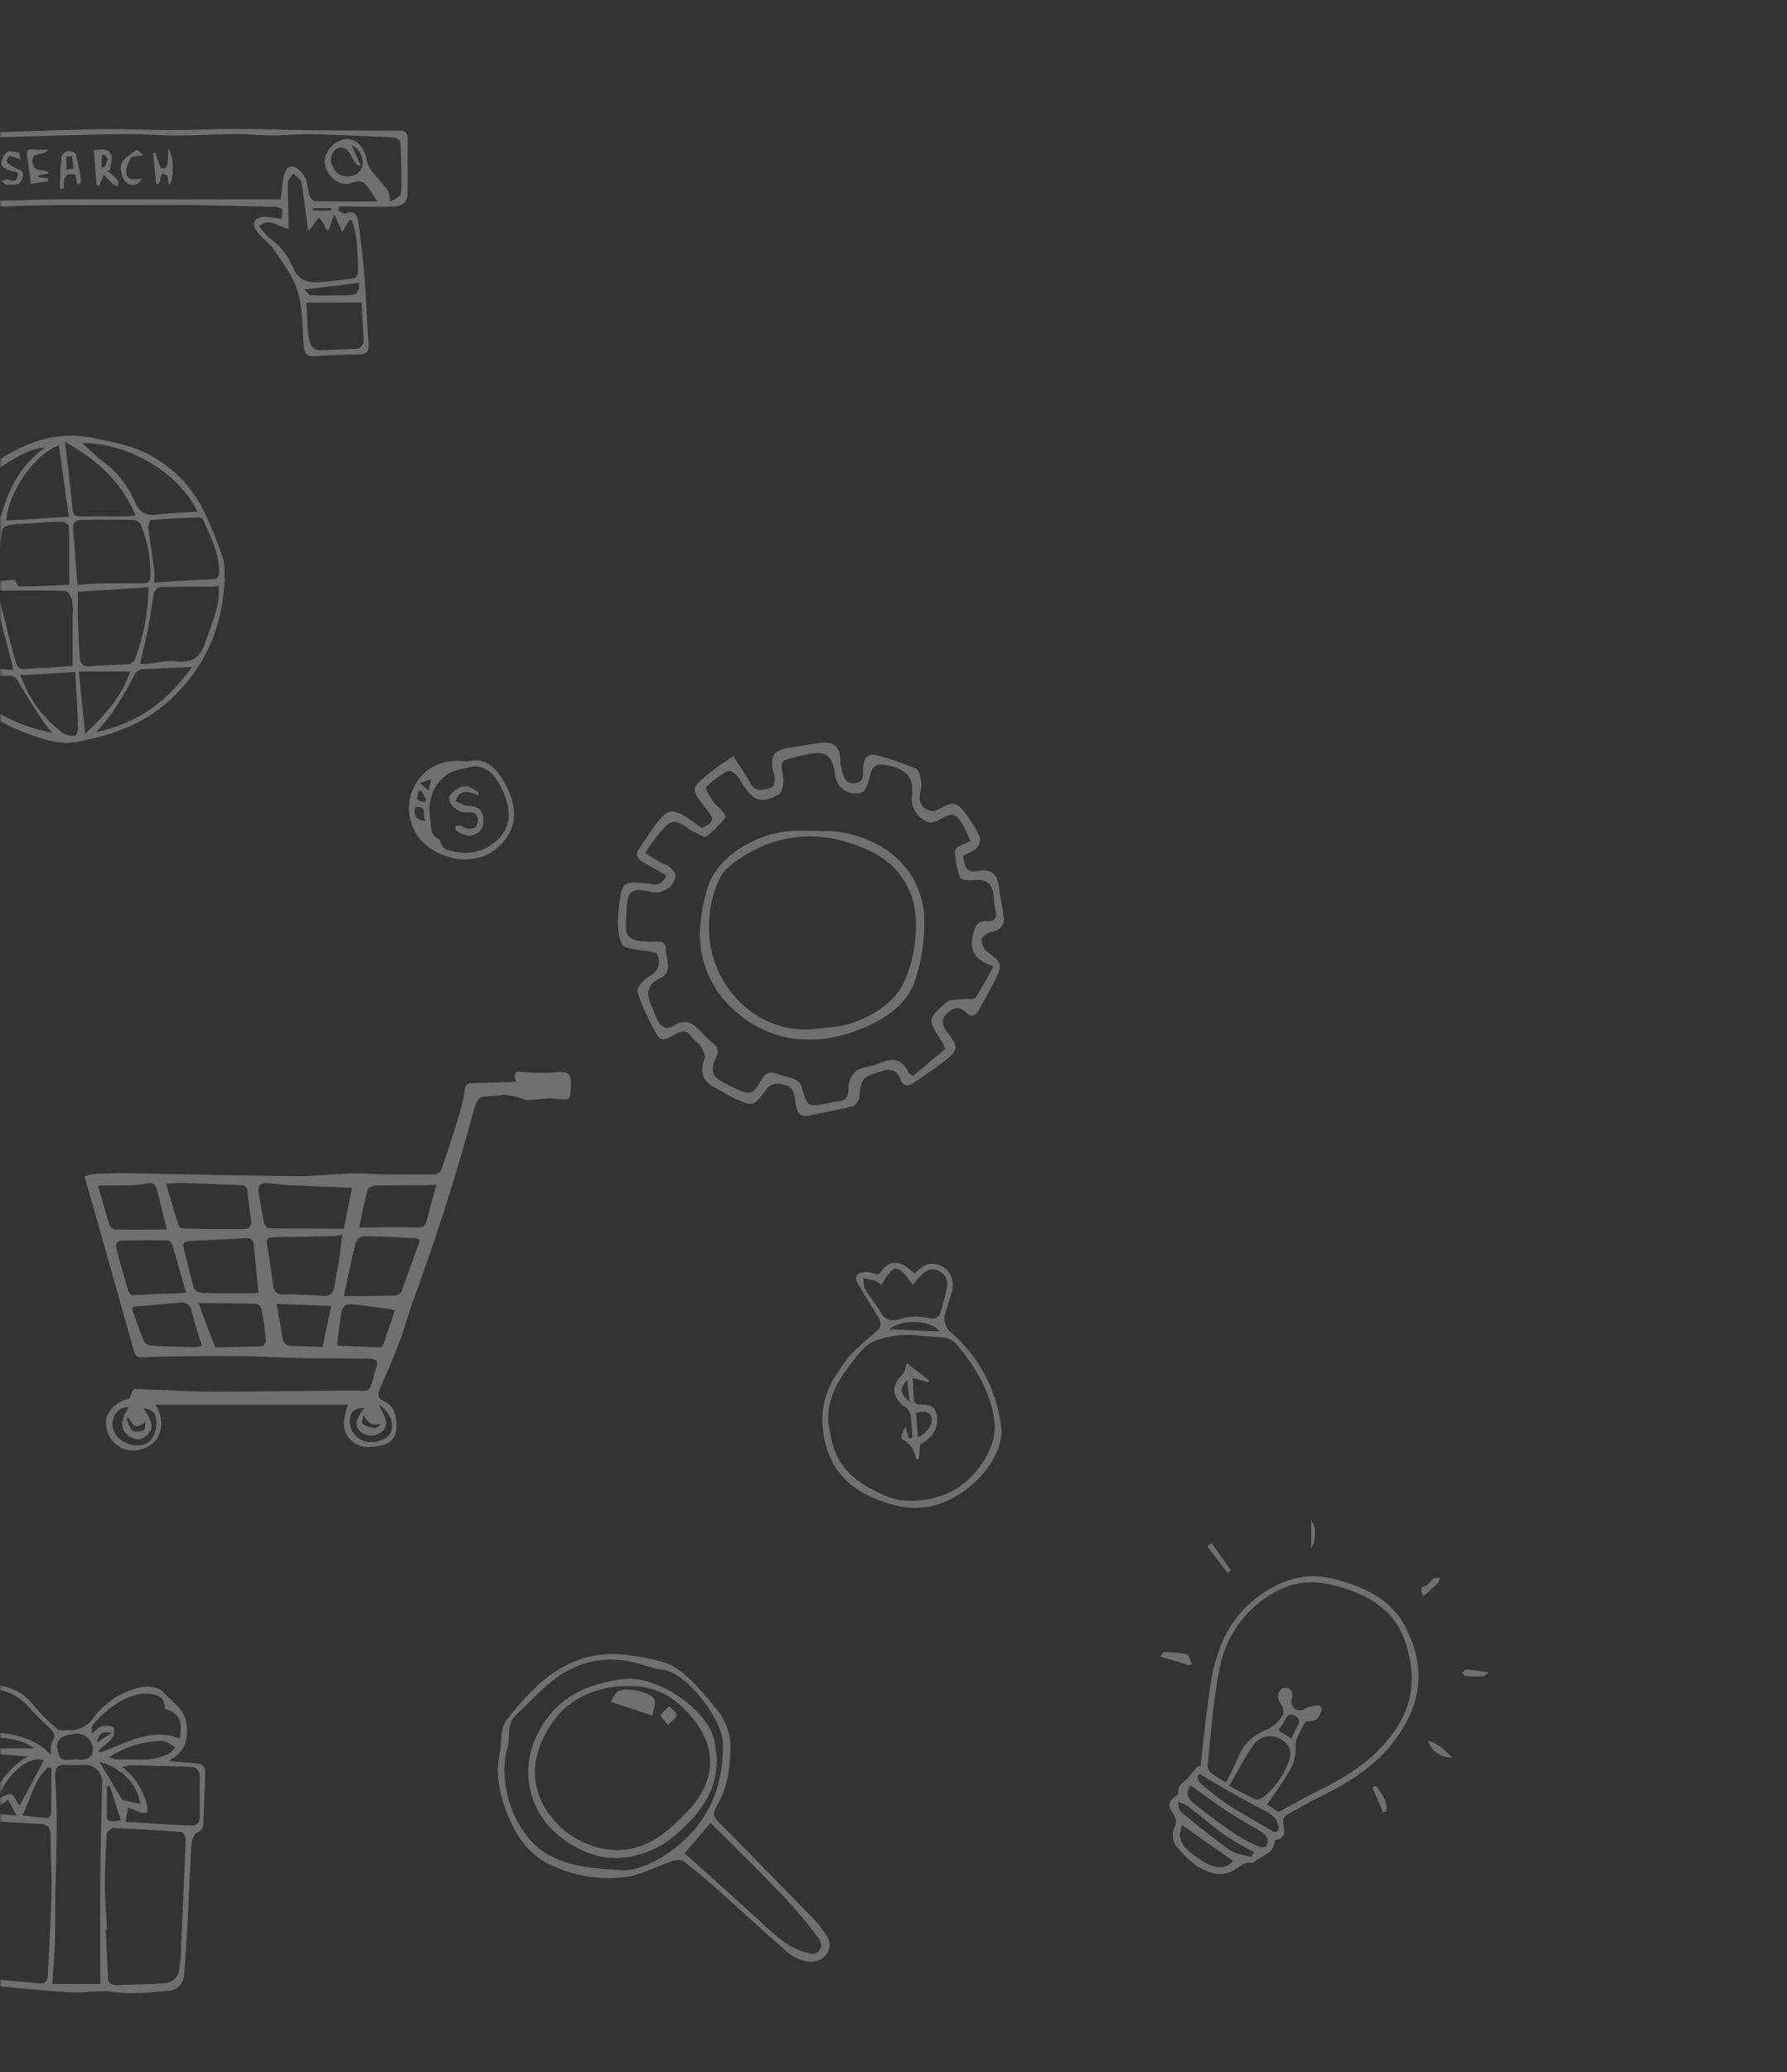 <svg width="402" height="466" viewBox="0 0 402 466" fill="none" xmlns="http://www.w3.org/2000/svg">
<rect x="0" y="0" width="402" height="466" fill="#333333" stroke="none"/>
<mask id="mask0_108_420" style="mask-type:alpha" maskUnits="userSpaceOnUse" x="0" y="0" width="402" height="466">
<path d="M0 0H402V466H0V0Z" fill="#004827"/>
</mask>
<g mask="url(#mask0_108_420)">
<path d="M141.247 379.205C131.337 379.205 124.047 384.545 121.077 393.835C117.017 406.565 130.317 418.175 141.977 415.775C147.307 414.685 150.977 411.165 154.647 407.425C161.077 400.825 161.507 392.915 155.457 385.975C151.847 381.825 147.517 378.975 141.247 379.205ZM161.247 395.735C161.337 403.075 157.247 408.065 152.107 412.555C149.21 415.114 145.676 416.841 141.877 417.555C135.877 418.725 130.627 416.675 125.957 413.055C122.593 410.442 120.239 406.744 119.296 402.59C118.354 398.436 118.881 394.084 120.787 390.275C124.787 381.975 131.627 378.645 140.537 377.585C147.607 376.745 159.807 384.585 160.847 392.155C161.017 393.345 161.117 394.545 161.247 395.735Z" fill="white" fill-opacity="0.3"/>
<path d="M153.947 416.795C154.437 417.215 154.947 417.615 155.407 418.035L170.837 431.935C172.537 433.634 174.351 435.214 176.267 436.665C178.058 437.971 180.102 438.89 182.267 439.365C184.377 439.725 185.447 437.655 184.137 435.915C181.746 432.69 179.172 429.605 176.427 426.675C171.007 421.005 165.427 415.535 159.857 409.995L153.977 416.795H153.947ZM139.627 420.595C142.517 420.945 146.837 419.205 150.627 416.545C158.957 410.655 162.787 402.355 162.627 392.155C162.557 386.715 154.547 376.205 149.067 375.515C147.878 375.39 146.708 375.132 145.577 374.745C137.677 371.955 130.377 372.995 123.887 378.315C121.087 380.605 118.647 383.315 115.997 385.805C113.827 387.805 114.877 390.625 114.187 393.005C111.707 401.485 116.007 412.475 122.467 416.595C127.077 419.535 132.337 420.205 139.627 420.595ZM164.297 393.775C164.187 398.245 163.457 402.595 161.087 406.485C160.237 407.895 160.577 408.685 161.637 409.765C168.997 417.195 176.297 424.695 183.637 432.185C184.247 432.815 184.637 433.615 185.247 434.295C186.577 435.935 187.247 437.795 185.887 439.565C184.527 441.335 182.247 441.565 180.137 440.765C178.998 440.356 177.941 439.746 177.017 438.965C171.517 434.125 166.137 429.175 160.737 424.375C158.447 422.375 156.097 420.375 153.657 418.535C153.296 418.383 152.909 418.304 152.517 418.304C152.125 418.304 151.738 418.383 151.377 418.535C147.527 419.785 143.767 421.955 139.857 422.265C134.239 422.77 128.589 421.733 123.517 419.265C118.697 416.845 115.847 412.545 113.987 407.585C112.357 403.255 111.387 398.895 112.437 394.175C112.987 391.725 112.297 389.035 114.027 386.775C121.397 377.145 129.567 370.315 142.147 372.365C145.607 372.925 149.457 373.365 152.227 375.245C155.727 377.575 158.437 381.165 161.227 384.415C163.405 387.058 164.509 390.425 164.317 393.845L164.297 393.775Z" fill="white" fill-opacity="0.3"/>
<path d="M146.737 385.825L137.317 382.755C137.917 381.925 138.367 380.645 139.217 380.255C141.077 379.395 146.697 380.695 147.217 382.175C147.607 383.255 146.917 384.735 146.737 385.825Z" fill="white" fill-opacity="0.3"/>
<path d="M150.287 387.985C149.477 386.915 148.527 386.085 148.667 385.755C149.181 384.984 149.824 384.308 150.567 383.755C151.147 384.395 152.127 384.995 152.197 385.685C152.267 386.375 151.197 386.935 150.287 388.025V387.985Z" fill="white" fill-opacity="0.3"/>
<path d="M81.75 318.312C81.66 318.982 81.28 320.082 81.53 320.252C82.354 320.766 83.284 321.084 84.25 321.182C84.69 321.232 85.25 320.622 85.69 320.322C83.35 320.502 83.35 320.502 81.75 318.322V318.312ZM29.08 318.882L28.47 319.122C28.89 320.032 29.1 321.202 29.8 321.742C30.34 322.162 31.56 321.952 32.34 321.652C32.66 321.532 32.63 320.462 32.75 319.822C30.75 321.282 29.97 321.082 29.08 318.882ZM85.28 315.952C86.17 318.322 88.28 320.362 85.47 322.302C84.769 322.739 83.942 322.93 83.119 322.845C82.297 322.76 81.527 322.404 80.93 321.832C79.73 320.472 80.01 319.132 82.01 316.622C80.16 316.622 79.01 317.322 78.83 318.622C78.548 319.789 78.732 321.021 79.342 322.055C79.953 323.089 80.942 323.845 82.1 324.162C83.99 324.782 86.95 323.872 87.78 322.402C88.84 320.512 87.92 317.792 85.28 315.902V315.952ZM28.95 316.492C27.12 316.282 25.55 317.752 25.34 319.872C25.08 322.512 27.18 324.672 30.39 325.052C33.04 325.372 34.84 323.742 35.15 320.742C35.42 318.232 34.58 316.972 32.32 316.742C33.62 318.882 35.38 321.102 32.63 323.142C31.32 324.142 29.68 323.662 28.46 322.542C27.03 321.232 27.24 319.172 28.95 316.492ZM62.21 293.242C62.71 296.032 63.21 298.432 63.54 300.862C63.74 302.392 64.54 302.722 65.92 302.722C68.1 302.722 70.27 302.872 72.57 302.962C73.27 299.652 73.88 296.682 74.5 293.732L62.21 293.242ZM75.84 302.652C79.11 302.782 82.2 302.922 85.28 303.012C85.56 303.012 86.05 302.872 86.12 302.682C87.05 300.022 87.93 297.342 88.85 294.612C86.13 294.222 83.85 293.872 81.59 293.612C80.493 293.404 79.374 293.333 78.26 293.402C77.939 293.482 77.643 293.638 77.395 293.858C77.148 294.077 76.958 294.353 76.84 294.662C76.41 297.242 76.17 299.852 75.84 302.662V302.652ZM45.41 302.652C44.57 299.872 43.69 297.332 43.06 294.742C43.026 294.448 42.93 294.165 42.778 293.912C42.626 293.658 42.421 293.44 42.178 293.273C41.934 293.105 41.657 292.991 41.366 292.939C41.075 292.888 40.776 292.899 40.49 292.972L29.92 293.892C29.92 294.182 29.75 294.472 29.82 294.682C30.67 297.082 31.47 299.492 32.46 301.832C32.65 302.282 33.58 302.622 34.19 302.662C37.44 302.842 40.7 302.922 43.96 302.992C44.455 302.934 44.941 302.82 45.41 302.652ZM48.41 303.012C51.82 302.952 55.41 302.912 59.01 302.752C59.31 302.752 59.86 301.892 59.82 301.472C59.59 299.112 59.28 296.762 58.82 294.472C58.73 293.992 58.07 293.262 57.65 293.242C53.43 293.112 49.2 293.112 44.65 293.072C45.96 296.542 47.12 299.622 48.41 303.072V303.012ZM37.52 276.552C36.79 273.552 36.14 271.002 35.52 268.412C34.92 265.972 34.64 265.812 32.12 266.332C31.349 266.487 30.566 266.568 29.78 266.572C27.2 266.622 24.62 266.622 22.04 266.642C22.93 269.742 23.76 272.762 24.71 275.732C24.854 275.96 25.049 276.152 25.28 276.291C25.511 276.43 25.771 276.512 26.04 276.532C29.73 276.592 33.43 276.532 37.53 276.532L37.52 276.552ZM98.18 266.442C97.18 266.492 96.24 266.562 95.31 266.562C91.67 266.562 88.02 266.562 84.38 266.632C83.78 266.632 82.79 267.152 82.67 267.632C81.93 270.412 81.39 273.242 80.78 276.082C85.2 276.082 89.34 275.882 93.45 276.082C95.08 276.172 95.67 275.762 96.03 274.332C96.67 271.792 97.4 269.332 98.18 266.422V266.442ZM41.86 290.752C40.76 286.902 39.8 283.432 38.75 279.982C38.675 279.748 38.545 279.535 38.371 279.361C38.197 279.188 37.984 279.057 37.75 278.982C34.34 278.912 30.92 278.922 27.5 278.982C26.21 278.982 25.92 279.862 26.19 280.862C27.01 284.022 27.91 287.172 28.85 290.302C28.97 290.692 29.52 291.302 29.85 291.252C33.79 291.142 37.71 290.942 41.9 290.752H41.86ZM37.35 266.162C38.35 269.622 39.23 272.682 40.19 275.702C40.29 276.012 40.98 276.312 41.39 276.322C45.86 276.402 50.33 276.432 54.79 276.442C56.11 276.442 56.68 275.742 56.5 274.442C56.21 272.312 55.84 270.172 55.68 268.032C55.59 266.742 54.96 266.552 53.9 266.522C49.69 266.392 45.48 266.192 41.27 266.052C40.16 266.052 39.06 266.122 37.35 266.192V266.162ZM94.45 279.002C94.06 278.792 93.73 278.482 93.4 278.462C89.51 278.262 85.61 278.042 81.72 278.022C81.338 278.108 80.982 278.287 80.686 278.544C80.389 278.8 80.16 279.126 80.02 279.492C79.02 283.342 78.28 287.252 77.37 291.492C81.54 291.492 85.37 291.492 89.15 291.352C89.415 291.293 89.662 291.171 89.871 290.997C90.079 290.823 90.244 290.602 90.35 290.352C91.75 286.612 93.07 282.842 94.45 279.002ZM58.16 290.772C57.78 287.022 57.41 283.532 57.08 280.022C57.096 279.792 57.059 279.561 56.97 279.348C56.882 279.135 56.744 278.945 56.569 278.795C56.395 278.644 56.187 278.536 55.963 278.48C55.739 278.424 55.505 278.422 55.28 278.472L42.51 279.142C41.51 279.192 41.03 279.562 41.31 280.652C42.07 283.652 42.74 286.652 43.6 289.652C43.767 289.956 44.003 290.216 44.29 290.411C44.577 290.605 44.906 290.729 45.25 290.772C48.86 290.892 52.48 290.872 56.1 290.882C56.75 290.882 57.39 290.832 58.16 290.792V290.772ZM79.23 267.132C73.97 266.922 69.23 266.762 64.48 266.532C63.04 266.462 61.62 266.132 60.18 266.092C58.37 266.032 57.92 266.682 58.24 268.472C58.63 270.672 58.95 272.882 59.4 275.072C59.49 275.522 60.01 276.222 60.34 276.222C66.02 276.322 71.71 276.332 77.34 276.362C78.02 273.002 78.59 270.132 79.2 267.132H79.23ZM77.03 277.652C76.484 277.811 75.925 277.925 75.36 277.992C70.73 278.102 66.1 278.202 61.47 278.262C60.3 278.262 59.81 278.562 60.06 279.902C60.62 283.002 61.06 286.132 61.48 289.252C61.484 289.527 61.547 289.799 61.664 290.047C61.782 290.296 61.952 290.517 62.163 290.694C62.373 290.872 62.62 291.002 62.885 291.075C63.15 291.149 63.428 291.165 63.7 291.122C66.6 291.082 69.501 291.192 72.39 291.452C74.39 291.652 75.07 290.782 75.29 289.002C75.51 287.222 75.94 285.552 76.21 283.812C76.52 281.812 76.74 279.812 77.03 277.652ZM116.03 243.292C115.52 241.192 115.83 240.782 117.77 241.092C120.451 241.347 123.149 241.347 125.83 241.092C127.71 241.012 128.5 241.532 128.44 243.642C128.33 247.582 128.49 247.452 124.6 247.082C122.67 246.902 120.69 247.372 118.73 247.382C117.904 247.254 117.096 247.033 116.32 246.722C115.412 246.478 114.486 246.307 113.55 246.212C112.91 246.212 112.26 246.442 111.61 246.462C107.61 246.582 107.43 246.532 106.4 250.352C102.653 264.239 98.293 277.932 93.32 291.432C92.05 294.882 91.11 298.432 89.82 301.882C88.53 305.332 86.99 308.882 85.46 312.332C84.88 313.652 84.99 314.542 86.39 315.132C88.39 316.002 89.01 317.812 89.17 319.772C89.5 323.772 87.7 325.312 82.78 325.452C82.057 325.456 81.341 325.316 80.673 325.039C80.006 324.762 79.4 324.354 78.892 323.84C78.384 323.326 77.984 322.715 77.716 322.044C77.448 321.373 77.317 320.655 77.33 319.932C77.505 318.573 77.81 317.233 78.24 315.932H35.03C36.87 319.272 36.64 322.342 34.49 324.502C33.532 325.352 32.354 325.914 31.09 326.123C29.827 326.331 28.53 326.179 27.35 325.682C26.21 325.092 25.271 324.178 24.65 323.055C24.029 321.932 23.754 320.651 23.86 319.372C24.17 317.162 26.61 314.922 29.14 314.552L30.01 312.372C34.59 312.552 39.1 312.742 43.6 312.902C45.19 312.962 46.77 313.022 48.35 313.012C58.73 312.932 69.1 312.839 79.46 312.732C79.66 312.732 79.86 312.732 80.06 312.732C82.93 313.032 83.21 312.832 83.96 310.012C84.098 309.232 84.306 308.465 84.58 307.722C85.33 306.142 84.46 305.582 83.15 305.562C77.97 305.482 72.78 305.562 67.59 305.442C63.54 305.372 59.5 305.092 55.45 305.012C51.4 304.932 47.59 305.012 43.66 305.012C39.73 305.012 35.82 305.132 31.91 305.272C30.68 305.322 30.35 304.652 30.07 303.682C27.93 296.009 25.773 288.342 23.6 280.682C22.1 275.382 20.6 270.092 19 264.572C19.662 264.319 20.349 264.138 21.05 264.032C23.61 263.922 26.17 263.822 28.73 263.862C41.42 264.082 54.11 264.412 66.8 264.532C70.86 264.532 74.93 264.042 79 263.922C81.6 263.852 84.21 264.092 86.81 264.122C90.43 264.122 94.05 264.172 97.67 264.122C97.975 264.112 98.274 264.029 98.542 263.882C98.809 263.734 99.038 263.525 99.21 263.272C100.68 259.022 102.09 254.732 103.4 250.422C103.913 248.722 104.287 246.983 104.52 245.222C104.71 243.842 105.33 243.552 106.63 243.562C109.63 243.562 112.63 243.392 115.98 243.282L116.03 243.292Z" fill="white" fill-opacity="0.3"/>
<path d="M25.178 389.714C22.848 389.364 22.248 389.794 21.828 391.884L25.178 389.714ZM24.668 401.654L24.038 401.794C24.038 403.694 24.138 405.594 24.038 407.474C23.898 409.664 24.198 409.964 27.178 409.354L24.698 401.654H24.668ZM-6.822 392.524V393.204H7.698C4.008 390.424 -3.152 389.964 -6.792 392.524H-6.822ZM31.478 405.704C31.168 401.434 27.218 397.464 22.368 396.234L27.528 404.814L31.478 405.704ZM16.878 395.704V395.654C17.661 395.765 18.455 395.765 19.238 395.654C19.563 395.563 19.866 395.406 20.128 395.193C20.389 394.979 20.604 394.714 20.758 394.414C20.894 393.896 20.913 393.355 20.813 392.829C20.713 392.303 20.498 391.806 20.181 391.374C19.865 390.942 19.457 390.586 18.986 390.331C18.515 390.077 17.993 389.931 17.458 389.904C16.541 389.941 15.633 390.099 14.758 390.374C14.447 390.432 14.151 390.552 13.887 390.727C13.624 390.902 13.398 391.129 13.223 391.393C13.049 391.657 12.929 391.953 12.872 392.264C12.814 392.576 12.82 392.895 12.888 393.204C13.108 394.634 13.388 396.144 15.488 395.774C15.95 395.729 16.416 395.729 16.878 395.774V395.704ZM24.558 395.134C24.938 395.37 25.348 395.551 25.778 395.674C28.388 395.674 30.998 395.824 33.588 395.674C35.07 395.498 36.517 395.096 37.878 394.484C38.508 394.234 38.938 393.484 39.458 392.994C38.758 392.564 38.088 392.084 37.358 391.714C36.99 391.569 36.593 391.507 36.198 391.534C32.059 391.664 28.034 392.923 24.558 395.174V395.134ZM9.868 395.884C5.998 394.484 0.408 400.544 -0.232 404.464C0.598 404.154 1.768 403.294 2.468 403.564C3.168 403.834 3.748 405.204 4.398 406.144C6.258 402.644 8.078 399.234 9.868 395.884ZM11.548 397.634L10.808 397.474C7.608 400.324 6.978 404.544 5.008 408.284C7.008 408.524 8.748 408.784 10.498 408.884C10.732 408.831 10.948 408.717 11.123 408.554C11.299 408.39 11.428 408.184 11.498 407.954C11.578 404.524 11.548 401.074 11.548 397.634ZM22.198 393.704L22.448 394.174C28.288 392.174 33.828 388.374 40.448 391.014C41.038 386.694 40.448 385.504 37.138 384.304C36.898 381.964 36.138 381.304 33.888 380.974C28.718 380.184 22.888 385.244 20.678 388.224C20.488 388.484 20.678 389.054 20.728 389.844C21.668 389.094 22.168 388.414 22.808 388.264C23.674 388.033 24.591 388.082 25.428 388.404C25.728 388.544 25.738 389.994 25.428 390.594C24.86 391.353 24.187 392.026 23.428 392.594L22.268 393.694L22.198 393.704ZM11.418 394.634C11.538 393.364 11.338 392.304 11.768 391.634C12.678 390.254 11.968 389.444 11.118 388.634C9.748 387.224 8.258 385.914 6.968 384.424C4.628 381.724 1.968 379.974 -1.842 380.084C-5.172 380.174 -6.252 381.084 -5.602 384.404C-5.392 385.464 -5.522 386.014 -6.792 385.774C-8.272 385.494 -9.132 386.374 -9.702 387.584C-10.063 388.184 -10.202 388.892 -10.096 389.584C-9.99 390.276 -9.646 390.909 -9.122 391.374C-8.874 391.521 -8.593 391.604 -8.306 391.616C-8.018 391.628 -7.731 391.569 -7.472 391.444C-2.812 388.204 6.998 389.704 11.418 394.664V394.634ZM6.228 395.044C3.328 394.854 0.538 394.484 -2.232 394.524C-5.001 394.623 -7.761 394.907 -10.492 395.374C-10.808 395.521 -11.081 395.746 -11.285 396.028C-11.49 396.309 -11.62 396.638 -11.662 396.984C-11.662 400.114 -11.542 403.254 -11.242 406.374C-11.094 406.755 -10.853 407.092 -10.54 407.354C-10.227 407.617 -9.853 407.795 -9.452 407.874C-6.452 408.054 -3.392 407.954 -0.352 408.014C0.848 408.014 2.038 408.214 3.788 408.364L1.788 404.784L-1.762 407.294L-2.252 406.734C-1.725 404.311 -0.704 402.023 0.746 400.012C2.197 398.001 4.046 396.31 6.178 395.044H6.228ZM28.288 409.724C33.168 410.024 37.758 410.344 42.348 410.554C44.548 410.654 44.928 410.184 44.958 407.874C44.958 405.244 44.898 402.604 44.958 399.964C45.018 398.214 44.348 397.394 42.588 397.354C38.208 397.254 33.828 397.084 29.448 396.984C28.799 397.065 28.159 397.209 27.538 397.414C30.33 399.625 32.304 402.704 33.148 406.164C33.195 406.709 33.145 407.257 32.998 407.784C32.52 407.761 32.045 407.698 31.578 407.594C30.698 407.314 29.848 406.944 28.788 406.534C28.578 407.814 28.418 408.704 28.248 409.724H28.288ZM22.558 446.174C22.558 437.754 22.498 429.814 22.558 421.864C22.628 414.864 22.848 407.864 22.988 400.934C23.015 400.393 22.927 399.852 22.729 399.348C22.531 398.844 22.228 398.387 21.84 398.009C21.453 397.631 20.989 397.339 20.48 397.154C19.971 396.969 19.428 396.894 18.888 396.934C17.438 396.934 15.978 397.024 14.538 396.934C13.098 396.844 12.458 397.484 12.448 398.854C12.448 399.584 12.448 400.304 12.508 401.034C12.598 404.094 12.788 407.144 12.768 410.204C12.768 415.504 12.548 420.794 12.458 426.084C12.408 429.574 12.458 433.084 12.368 436.554C12.268 439.664 11.988 442.774 11.768 446.184L22.558 446.174ZM24.088 433.994H23.768C23.938 437.534 24.148 441.074 24.278 444.614C24.278 445.964 24.968 446.504 26.278 446.454C30.088 446.314 33.918 446.334 37.708 445.944C38.278 445.798 38.804 445.515 39.24 445.119C39.676 444.724 40.008 444.228 40.208 443.674C40.586 441.404 40.773 439.106 40.768 436.804C40.968 432.854 41.128 428.914 41.298 424.964C41.468 421.014 41.688 417.334 41.768 413.514C41.768 413.004 41.168 412.054 40.768 412.024C35.661 411.631 30.541 411.337 25.408 411.144C25.083 411.229 24.784 411.394 24.539 411.625C24.294 411.855 24.112 412.144 24.008 412.464C23.768 416.274 23.588 420.104 23.608 423.924C23.608 427.274 23.918 430.624 24.088 433.974V433.994ZM-8.552 433.694C-8.552 436.124 -8.552 438.544 -8.552 440.974C-8.599 441.778 -8.348 442.572 -7.849 443.204C-7.349 443.836 -6.635 444.263 -5.842 444.404C-3.864 444.829 -1.859 445.116 0.158 445.264C3.018 445.574 5.898 445.744 8.758 446.064C10.188 446.224 10.668 445.554 10.758 444.304C11.058 437.864 11.448 431.434 11.608 424.994C11.708 420.944 11.308 416.884 11.388 412.834C11.388 411.014 10.768 410.304 9.108 410.214C3.988 409.924 -1.142 409.644 -6.262 409.324C-7.982 409.214 -8.552 409.894 -8.532 411.634C-8.452 418.984 -8.532 426.344 -8.532 433.694H-8.552ZM-9.352 409.694C-12.002 409.694 -12.542 408.444 -12.592 406.694C-12.692 403.494 -12.912 400.294 -12.992 397.084C-13.052 394.474 -12.842 394.304 -10.212 394.224H-8.532C-8.738 393.971 -8.958 393.731 -9.192 393.504C-12.192 390.884 -11.972 387.394 -8.732 385.104C-8.089 384.576 -7.65 383.841 -7.492 383.024C-7.348 381.97 -6.846 380.997 -6.071 380.269C-5.295 379.541 -4.293 379.101 -3.232 379.024C0.968 378.824 4.658 379.834 7.438 383.364C9.068 385.361 10.886 387.196 12.868 388.844C13.418 389.324 14.628 389.104 15.528 389.094C16.56 389.162 17.593 388.962 18.525 388.514C19.457 388.065 20.257 387.383 20.848 386.534C23.111 383.444 26.287 381.142 29.928 379.954C32.348 379.104 35.308 378.954 36.868 380.704C38.758 382.774 41.518 384.354 41.948 387.704C42.428 391.514 41.518 394.034 37.948 396.034C40.118 396.234 42.078 396.434 44.048 396.574C45.348 396.674 46.208 397.174 46.168 398.574C46.041 402.454 45.905 406.331 45.758 410.204C45.758 411.204 45.308 411.674 44.298 412.204C43.558 412.564 43.118 414.104 43.048 415.144C42.648 421.784 42.418 428.424 42.048 435.054C41.888 438.201 41.661 441.351 41.368 444.504C41.269 445.353 40.876 446.14 40.256 446.728C39.637 447.317 38.831 447.669 37.978 447.724C33.798 448.094 29.668 448.624 25.418 447.994C22.418 447.554 19.218 448.224 16.128 448.074C11.598 447.864 7.128 447.394 2.558 446.994C-0.312 446.734 -3.192 446.444 -6.052 446.124C-8.912 445.804 -10.052 443.924 -9.912 440.124C-9.702 433.604 -9.512 427.124 -9.382 420.564C-9.312 417.024 -9.382 413.474 -9.382 409.704L-9.352 409.694Z" fill="white" fill-opacity="0.3"/>
<path d="M70.35 46.81C70.35 46.98 70.35 47.15 70.35 47.32C71.09 47.32 71.84 47.42 72.58 47.41C73.32 47.4 73.92 47.34 74.58 47.3C74.58 47.14 74.53 46.98 74.5 46.81H70.35ZM68.49 65.13C69 65.6 69.49 66.4 69.94 66.41C72.76 66.53 75.58 66.41 78.4 66.41C80.03 66.41 80.97 65.76 80.79 63.61L68.49 65.09V65.13ZM79.11 32.63C79.87 34.37 80.54 35.88 81.21 37.4C78.59 36.75 79.49 32.83 76.08 33.21C75.694 33.422 75.356 33.713 75.088 34.063C74.821 34.414 74.631 34.816 74.529 35.245C74.427 35.674 74.416 36.12 74.498 36.553C74.579 36.986 74.75 37.397 75 37.76C76 39.63 77.65 39.9 79.35 39.51C79.82 39.374 80.252 39.133 80.616 38.805C80.98 38.478 81.265 38.073 81.45 37.62C81.693 36.645 81.593 35.616 81.167 34.705C80.741 33.795 80.014 33.059 79.11 32.62V32.63ZM68.95 68.06C69.07 70.57 69.1 72.6 69.28 74.61C69.354 75.643 69.597 76.656 70 77.61C70.154 77.908 70.376 78.166 70.646 78.364C70.917 78.561 71.23 78.694 71.56 78.75C74.3 78.75 77.04 78.54 79.79 78.48C80.067 78.507 80.347 78.471 80.608 78.374C80.869 78.277 81.105 78.122 81.298 77.921C81.49 77.72 81.635 77.478 81.72 77.212C81.805 76.947 81.829 76.666 81.79 76.39C81.69 73.53 81.47 70.67 81.31 68.03L68.95 68.06ZM58.32 50.88C59.014 51.884 59.823 52.804 60.73 53.62C63.1 55.312 64.93 57.653 66 60.36C67.05 62.82 69.06 63.64 71.51 63.47C74.25 63.29 76.98 62.97 79.69 62.57C80.06 62.51 80.59 61.64 80.58 61.15C80.52 58.53 80.4 55.9 80.12 53.29C79.888 51.992 79.554 50.715 79.12 49.47L78.56 49.53L77 52.18L75.21 48.18L73.9 51.75L73.26 51.57C73.216 51.27 73.132 50.978 73.01 50.7C72.62 50.07 72.18 49.48 71.75 48.88C71.37 49.41 70.99 49.96 70.59 50.48C70.19 51 69.94 51.26 69.36 51.95C69.23 51.21 69.17 50.95 69.14 50.73C68.71 47.48 68.39 44.22 67.79 41.01C67.65 40.25 66.59 39.66 65.95 39.01C65.54 39.69 64.79 40.37 64.77 41.01C64.69 43.76 64.85 46.51 64.92 49.26C64.92 49.99 64.92 50.72 64.92 51.48C62.56 51.11 60.77 48.79 58.29 50.86L58.32 50.88ZM87.77 45.39C88.53 44.83 90.17 44.21 90.21 43.5C90.41 39.7 90.21 35.88 90.1 32.08C90.1 31.66 89.19 30.97 88.68 30.94C82.41 30.61 76.13 30.32 69.84 30.17C67.06 30.1 64.28 30.45 61.5 30.46C58.72 30.47 56.01 30.14 53.26 30.16C48.73 30.16 44.2 30.47 39.66 30.49C36.08 30.49 32.5 30.16 28.91 30.17C23.57 30.17 18.23 30.35 12.91 30.49C8.25 30.61 3.58 30.8 -1.09 30.9C-2.16 30.9 -2.71 31.24 -2.62 32.38C-2.33 36.12 -2.13 39.86 -1.69 43.58C-1.551 43.964 -1.316 44.306 -1.008 44.573C-0.7 44.841 -0.329 45.026 0.07 45.11C4.25 45.11 8.43 44.88 12.62 44.84C20.62 44.78 28.62 44.84 36.62 44.84H63.15C63.3 43.5 63.43 41.84 63.7 40.28C63.92 38.95 64.43 37.28 65.91 37.47C66.91 37.58 68.06 38.86 68.61 39.9C69.16 40.94 69.16 42.59 69.61 43.9C69.79 44.45 70.45 45.23 70.91 45.24C75.55 45.34 80.19 45.3 84.91 45.3L83.22 42.75C82.28 41.34 81.52 40.23 79.3 41.09C76.65 42.09 73.97 40.19 73.18 37.3C72.55 34.98 74.36 32.22 77.02 31.43C79.31 30.75 81.42 32.2 82.33 35.11C82.48 35.61 82.5 36.11 82.66 36.64C82.805 37.177 83.041 37.685 83.36 38.14C84.63 39.72 86.03 41.2 87.23 42.83C87.63 43.37 87.57 44.24 87.81 45.43L87.77 45.39ZM76.09 47.39C76.67 47.6 77.37 48.14 77.8 47.98C79.8 47.24 80.42 48.48 80.61 49.89C81.18 54.11 81.68 58.34 82.01 62.57C82.41 67.49 82.55 72.43 82.91 77.35C83.04 79.07 82.55 79.7 80.77 79.71C77.48 79.71 74.19 79.91 70.91 80.1C69.18 80.21 68.44 79.59 68.31 77.77C68.02 73.66 68.12 69.39 66.95 65.51C65.95 62.09 63.52 59.03 61.49 55.97C60.49 54.47 58.78 53.46 57.73 51.97C56.46 50.16 57.27 48.81 59.53 48.78C60.803 48.846 62.07 49.007 63.32 49.26C63.75 46.85 63.62 46.58 61.38 46.52C55.45 46.35 49.52 46.21 43.59 46.15C38.24 46.09 32.89 46.15 27.54 46.15C22.89 46.15 18.23 46.15 13.54 46.15C8.85 46.15 3.95 46.31 -0.84 46.49C-2.17 46.54 -2.75 46.24 -2.84 44.81C-3.16 39.9 -3.59 35 -4 29.75C-2.83 29.75 -1.76 29.75 -0.7 29.75C7.16 29.51 15.02 29.17 22.88 29.05C28.31 28.97 33.76 29.26 39.2 29.25C43.85 29.25 48.51 28.99 53.2 29C58.6 29 64 29.21 69.41 29.27C74.53 29.34 79.66 29.34 84.78 29.37C86.48 29.37 88.17 29.37 89.86 29.37C91.08 29.37 91.7 29.91 91.7 31.15C91.7 35.15 91.7 39.08 91.7 43.05C91.7 45.33 90.82 46.35 88.55 46.44C84.48 46.59 80.41 46.44 76.34 46.44L76.1 47.32L76.09 47.39Z" fill="white" fill-opacity="0.3"/>
<path d="M23.33 34.71L22.86 35.02V37.55L23.4 37.71C23.774 37.126 24.057 36.489 24.24 35.82C24.24 35.5 23.65 35.09 23.33 34.71ZM23.33 39.34L22.33 41.8L21.73 41.6C21.52 39.04 21.32 36.48 21.11 33.8C22.66 33.63 24.38 33.12 25.04 34.93C25.39 35.93 24.82 37.18 24.67 38.32H24.11C24.921 38.971 25.686 39.676 26.4 40.43C26.66 40.72 26.51 41.35 26.55 41.83C26.112 41.739 25.693 41.573 25.31 41.34C24.64 40.706 24.003 40.039 23.4 39.34H23.33Z" fill="white" fill-opacity="0.3"/>
<path d="M16.171 35.14L14.95 35.22V38.16L16.55 37.97C16.421 37.03 16.291 36.09 16.171 35.14ZM17.401 41.6C17.241 40.69 17.12 40.02 17.011 39.34C14.39 38.55 14.32 40.34 14.341 42.25L13.671 42.61C13.566 42.286 13.503 41.95 13.48 41.61C13.57 39.47 13.611 37.32 13.851 35.19C13.957 34.895 14.135 34.63 14.369 34.421C14.602 34.211 14.885 34.063 15.191 33.99C15.8 33.91 16.951 34.25 17.05 34.64C17.573 36.701 17.99 38.787 18.3 40.89C18.3 41.02 17.851 41.24 17.401 41.57V41.6Z" fill="white" fill-opacity="0.3"/>
<path d="M4.64 35.88C3.853 35.513 3.023 35.244 2.17 35.08C1.95 35.08 1.38 36.08 1.5 36.27C1.907 36.802 2.421 37.242 3.01 37.56C3.72 38.02 4.95 38.23 5.12 38.81C5.2 39.244 5.17 39.69 5.034 40.109C4.898 40.528 4.659 40.907 4.34 41.21C3.61 41.69 2.43 41.54 1.44 41.57C1.2 41.57 0.94 41.22 0.3 40.73C1.05 40.53 1.54 40.22 1.84 40.35C2.84 40.81 3.78 40.85 4 39.63C4.22 38.41 3.09 38.63 2.29 38.38C1.49 38.13 0.29 37.47 0.29 37.02C0.313 35.966 0.751 34.963 1.51 34.23C2.06 33.79 3.32 34.12 4.21 34.34C4.45 34.4 4.48 35.34 4.62 35.88H4.64Z" fill="white" fill-opacity="0.3"/>
<path d="M10.79 33.67C9.79 35.31 6.92 33.76 7.35 36.67C7.72 39.18 10.09 37.62 11.1 39L8.61 39.49C8.61 39.62 8.61 39.75 8.61 39.87L10.75 40.08C10.75 40.31 10.82 40.54 10.85 40.77L6.98 41.33C6.65 39.01 6.34 36.96 6.08 34.9C5.95 33.9 6.3 33.46 7.43 33.62C8.543 33.692 9.658 33.692 10.77 33.62L10.79 33.67Z" fill="white" fill-opacity="0.3"/>
<path d="M37.881 33.4C39.131 34.97 39.221 40.48 38.011 41.65L37.661 39.53C35.171 37.85 36.851 41.84 35.111 41.28C34.891 39.05 34.661 36.78 34.431 34.5L34.911 34.29C35.311 35.44 35.721 36.58 36.161 37.82C37.681 38.02 37.681 38.02 37.881 33.4Z" fill="white" fill-opacity="0.3"/>
<path d="M32.251 34.88C30.881 35.16 29.77 35.07 29.491 35.51C28.787 36.478 28.406 37.643 28.401 38.84C28.631 40.84 30.5 40.21 31.86 40.24C31.709 40.602 31.462 40.917 31.147 41.151C30.832 41.385 30.459 41.531 30.069 41.571C29.678 41.612 29.284 41.547 28.927 41.384C28.57 41.22 28.264 40.963 28.041 40.64C27.39 39.57 26.89 37.82 27.331 36.83C27.901 35.54 29.441 34.64 30.671 33.73C30.831 33.62 31.671 34.47 32.251 34.88Z" fill="white" fill-opacity="0.3"/>
<path d="M19.147 165.022C23.737 160.732 27.507 156.472 29.267 151.022H17.727C18.207 155.772 18.647 160.112 19.147 165.022ZM21.587 164.682C31.027 162.682 37.657 157.682 43.227 150.002C39.227 150.172 35.857 150.372 32.437 150.462C31.017 150.462 30.487 151.282 29.887 152.462C28.529 155.071 27.037 157.608 25.417 160.062C24.223 161.678 22.944 163.23 21.587 164.712V164.682ZM10.067 100.682C3.407 100.832 -10.083 112.282 -10.423 117.352C-7.423 117.352 -4.423 117.462 -1.423 117.272C-1.01 117.154 -0.632 116.939 -0.319 116.645C-0.006 116.351 0.233 115.987 0.377 115.582C2.027 109.772 4.667 104.582 10.107 100.682H10.067ZM4.497 151.862C5.117 153.192 5.497 154.072 5.917 154.932C7.821 158.922 10.708 162.363 14.307 164.932C15.134 165.373 16.073 165.561 17.007 165.472C17.207 165.472 17.567 164.252 17.547 163.612C17.407 159.612 17.177 155.532 16.957 151.132L4.497 151.882V151.862ZM11.837 164.862C11.303 164.326 10.805 163.754 10.347 163.152C8.347 160.152 6.297 157.092 4.497 153.932C3.747 152.602 3.227 151.642 1.497 152.042C0.645 152.062 -0.205 151.972 -1.033 151.772C-3.753 151.612 -6.473 151.492 -9.623 151.332C-4.353 159.432 3.137 163.072 11.877 164.862H11.837ZM30.477 115.862C27.277 108.302 21.797 103.402 14.597 99.372C15.217 104.692 15.887 109.522 16.297 114.372C16.427 115.952 17.067 116.182 18.377 116.152C21.707 116.092 25.037 116.152 28.377 116.152C29.084 116.108 29.788 116.027 30.487 115.912L30.477 115.862ZM15.477 116.222C14.707 110.612 13.987 105.412 13.267 100.152C7.367 102.332 1.757 111.222 1.397 117.092L15.477 116.222ZM-1.583 131.072C-1.293 126.742 -1.023 122.482 -0.733 118.172C-1.463 118.292 -2.033 118.442 -2.613 118.482C-5.163 118.632 -7.723 118.712 -10.273 118.922C-10.813 118.922 -11.633 119.282 -11.793 119.682C-13.379 123.99 -14.388 128.489 -14.793 133.062L-8.203 132.062L-1.613 131.062L-1.583 131.072ZM44.417 115.072C40.217 106.282 28.947 99.652 18.497 99.622C20.137 101.102 21.597 102.622 23.257 103.872C26.346 106.136 28.765 109.194 30.257 112.722C31.337 115.292 32.857 116.102 35.527 115.722C38.417 115.332 41.367 115.282 44.387 115.082L44.417 115.072ZM34.677 131.022C39.247 130.752 43.367 130.412 47.487 130.322C49.067 130.322 49.327 129.672 49.297 128.322C49.197 124.122 47.297 120.482 45.637 116.792C45.527 116.532 44.957 116.342 44.637 116.362C41.067 116.502 37.487 116.662 33.927 116.952C33.677 116.952 33.297 118.142 33.367 118.732C33.747 121.892 34.277 125.042 34.687 128.212C34.747 129.138 34.747 130.066 34.687 130.992L34.677 131.022ZM15.567 131.482C15.567 126.802 15.617 122.602 15.497 118.402C15.497 118.012 14.437 117.332 13.867 117.342C11.377 117.342 8.867 117.532 6.397 117.722C4.577 117.862 2.537 117.722 1.037 118.492C0.217 118.932 0.327 121.102 0.037 122.492C0.009 122.553 -0.011 122.616 -0.023 122.682C-0.143 125.322 -0.263 127.952 -0.383 130.682L3.307 130.392C3.717 131.002 4.037 131.912 4.307 131.902C8.157 131.902 12.007 131.662 15.537 131.522L15.567 131.482ZM17.407 131.562C18.947 131.452 20.407 131.282 21.917 131.252C25.347 131.182 28.787 131.162 32.217 131.172C33.217 131.172 33.787 130.912 33.827 129.742C33.949 125.727 33.216 121.732 31.677 118.022C31.514 117.725 31.283 117.471 31.003 117.28C30.723 117.089 30.403 116.966 30.067 116.922C26.177 116.822 22.277 116.842 18.387 116.922C17.217 116.922 16.337 117.442 16.437 118.842C16.757 122.972 17.067 127.092 17.437 131.572L17.407 131.562ZM2.947 150.692C2.787 149.882 2.707 149.392 2.587 148.912C1.587 144.802 0.357 140.712 -0.503 136.562C-1.363 132.412 -1.173 132.562 -5.213 133.352C-8.313 133.952 -11.433 134.432 -14.813 135.002C-14.753 134.812 -14.903 135.062 -14.893 135.302C-14.761 140.177 -13.428 144.945 -11.013 149.182C-10.749 149.495 -10.424 149.75 -10.058 149.932C-9.691 150.114 -9.292 150.22 -8.883 150.242C-7.053 150.372 -5.193 150.172 -3.353 150.242C-1.353 150.312 0.647 150.532 2.947 150.702V150.692ZM31.557 149.172C31.963 149.293 32.383 149.36 32.807 149.372C35.007 149.152 37.277 148.432 39.407 148.732C43.407 149.302 45.407 147.512 46.337 143.962C46.387 143.772 46.507 143.602 46.577 143.412C47.867 139.652 49.577 135.982 49.187 131.762C48.617 131.822 48.117 131.922 47.617 131.932C43.757 131.932 39.887 131.932 36.027 132.032C35.703 132.116 35.404 132.279 35.16 132.508C34.915 132.737 34.732 133.024 34.627 133.342C34.157 135.632 33.957 137.992 33.507 140.342C32.947 143.262 32.237 146.162 31.507 149.222L31.557 149.172ZM33.417 132.092L17.527 133.092C17.527 135.422 17.477 137.502 17.527 139.592C17.607 142.272 17.787 144.952 17.917 147.592C17.987 149.082 18.427 149.992 20.257 149.822C23.127 149.562 26.027 149.592 28.897 149.382C29.195 149.334 29.479 149.219 29.727 149.046C29.974 148.873 30.18 148.646 30.327 148.382C32.306 143.173 33.349 137.654 33.407 132.082L33.417 132.092ZM-0.583 132.812C0.757 138.152 1.847 142.812 3.107 147.372C4.027 150.732 4.107 150.682 7.507 150.312C8.507 150.192 9.627 150.312 10.677 150.202C12.677 150.062 14.677 149.882 16.347 149.742V138.512C16.444 137.329 16.411 136.138 16.247 134.962C16.047 134.172 15.247 132.962 14.717 132.902C9.867 132.742 5.007 132.812 -0.583 132.812ZM50.537 130.552C49.957 141.432 45.977 150.552 37.697 157.902C31.837 163.122 24.897 165.412 17.507 166.822C13.027 167.682 8.847 166.032 4.787 164.432C-4.493 160.752 -11.283 154.502 -14.433 144.822C-16.372 138.485 -16.514 131.735 -14.843 125.322C-13.363 118.962 -10.913 112.982 -6.213 108.382C-2.215 104.341 2.637 101.245 7.987 99.322C12.313 97.856 16.958 97.604 21.417 98.592C26.267 99.592 31.047 100.472 35.317 103.272C39.699 105.986 43.257 109.845 45.607 114.432C47.343 117.999 48.85 121.673 50.117 125.432C50.657 126.982 50.417 128.812 50.537 130.512V130.552Z" fill="white" fill-opacity="0.3"/>
<path d="M211.404 299.474C209.544 296.824 202.714 296.584 200.064 298.954L211.404 299.474ZM198.264 289.024C197.79 288.61 197.266 288.257 196.704 287.974C195.889 287.758 195.061 287.597 194.224 287.494C194.181 288.291 194.289 289.088 194.544 289.844C195.654 291.694 197.094 293.354 198.174 295.214C198.525 295.926 199.134 296.477 199.877 296.756C200.62 297.035 201.441 297.02 202.174 296.714C204.547 295.977 207.08 295.922 209.484 296.554C209.849 296.584 210.216 296.52 210.55 296.37C210.883 296.22 211.174 295.987 211.394 295.694C212.037 293.69 212.574 291.654 213.004 289.594C213.197 288.885 213.138 288.13 212.837 287.459C212.536 286.788 212.012 286.242 211.354 285.914C209.884 285.034 208.554 285.564 207.424 286.624C206.699 287.359 206.011 288.13 205.364 288.934C201.814 284.134 201.154 284.124 198.234 289.024H198.264ZM186.324 319.944C186.674 321.674 186.904 323.444 187.394 325.124C189.224 331.334 194.194 334.284 199.664 336.604C200.935 337.133 202.289 337.434 203.664 337.494C210.564 337.784 216.354 335.494 220.474 329.774C222.704 326.684 224.204 323.204 223.674 319.304C222.794 312.934 219.484 307.654 215.554 302.754C214.879 301.875 213.945 301.232 212.884 300.914C211.168 300.698 209.443 300.567 207.714 300.524C203.974 299.886 200.131 300.273 196.594 301.644C194.664 302.494 193.084 304.494 191.724 306.264C188.644 310.264 185.994 314.494 186.314 319.944H186.324ZM205.694 286.404C207.194 285.144 208.224 283.864 210.574 284.334C213.654 284.954 214.904 287.884 214.104 290.654C213.664 292.164 213.164 293.654 212.714 295.184C212.414 295.993 212.384 296.876 212.627 297.703C212.87 298.53 213.374 299.257 214.064 299.774C220.263 305.19 224.236 312.711 225.214 320.884C225.634 324.454 223.894 327.704 221.984 330.404C220.057 332.898 217.658 334.988 214.924 336.554C208.484 340.444 201.924 339.504 195.374 336.384C189.104 333.384 185.844 328.154 185.154 321.684C184.53 316.922 185.821 312.106 188.744 308.294C189.393 307.231 190.097 306.203 190.854 305.214C192.661 303.329 194.581 301.555 196.604 299.904C198.224 298.604 198.554 297.804 197.454 296.024C196.054 293.734 194.604 291.474 193.234 289.164C192.694 288.264 192.114 287.044 193.284 286.374C194.204 286.028 195.212 285.993 196.154 286.274C196.984 286.454 197.594 287.014 198.284 285.914C199.654 283.754 201.864 283.424 203.944 284.914C204.524 285.334 205.034 285.844 205.694 286.414V286.404Z" fill="white" fill-opacity="0.3"/>
<path d="M204.624 315.284C204.404 313.334 204.244 311.864 204.084 310.394C202.304 312.254 202.454 313.394 204.624 315.284ZM206.484 323.284C208.644 322.284 210.184 319.894 209.484 318.544C208.784 317.194 207.374 317.444 206.054 317.704C206.214 319.634 206.364 321.434 206.514 323.284H206.484ZM204.004 306.584L209.004 310.444C208.944 310.584 208.874 310.724 208.814 310.874L205.344 309.874C205.434 311.744 205.444 313.414 205.624 315.074C205.624 315.394 206.354 315.874 206.754 315.884C208.374 315.884 210.114 315.884 210.624 317.784C210.917 318.838 210.898 319.954 210.568 320.996C210.237 322.038 209.611 322.962 208.764 323.654C208.187 324.115 207.579 324.536 206.944 324.914C206.874 326.054 206.814 327.104 206.754 328.144C206.528 328.168 206.3 328.168 206.074 328.144C205.946 327.179 205.585 326.26 205.022 325.465C204.46 324.671 203.712 324.025 202.844 323.584C202.584 323.454 203.104 321.784 203.684 320.854C203.954 321.744 204.234 322.634 204.504 323.534L205.244 323.354C205.114 321.544 205.074 319.734 204.804 317.954C204.584 317.295 204.137 316.735 203.544 316.374C200.604 314.274 200.444 311.624 203.004 309.184C203.584 308.634 203.634 307.524 204.004 306.584Z" fill="white" fill-opacity="0.3"/>
<path d="M290.569 391.04C290.96 390.013 291.415 389.011 291.929 388.04C292.559 386.98 292.219 386.36 291.269 385.85C290.319 385.34 289.689 385.63 289.209 386.59C288.729 387.55 288.209 388.22 287.579 389.16L290.579 391.07L290.569 391.04ZM281.479 417.64L282.079 416.53C281.679 416.33 281.269 416.14 280.889 415.91C279.029 414.82 277.079 413.85 275.349 412.59C272.559 410.59 269.949 408.28 267.199 406.18C266.496 405.781 265.743 405.479 264.959 405.28C265.159 406.02 265.129 407.05 265.619 407.45C269.229 410.45 272.869 413.4 276.689 416.09C277.999 417.02 279.859 417.14 281.479 417.64ZM265.909 410.41C264.499 414.05 266.439 415.93 270.279 418.41C273.639 420.56 275.969 420.32 277.379 418.54L265.909 410.45V410.41ZM269.849 398.99L269.369 399.45C269.559 399.97 269.599 400.66 269.969 400.97C271.936 402.706 274.003 404.326 276.159 405.82C279.439 407.96 282.879 409.82 286.269 411.82C286.418 411.909 286.584 411.966 286.757 411.987C286.929 412.008 287.104 411.992 287.269 411.94C287.398 411.809 287.497 411.652 287.559 411.479C287.621 411.307 287.645 411.123 287.629 410.94C287.379 408.94 285.969 407.94 284.319 407.13C281.649 405.75 279.019 404.28 276.399 402.81C274.189 401.56 272.019 400.25 269.829 398.97L269.849 398.99ZM267.849 401.57C266.349 403.52 267.609 404.81 268.659 405.66C271.659 408.13 274.869 410.43 278.109 412.66C279.759 413.692 281.492 414.585 283.289 415.33C283.541 415.433 283.814 415.475 284.085 415.453C284.356 415.43 284.618 415.344 284.849 415.2C285.017 414.935 285.125 414.637 285.167 414.326C285.208 414.016 285.182 413.7 285.089 413.4C284.757 412.775 284.25 412.261 283.629 411.92C281.229 410.44 278.739 409.11 276.389 407.56C273.519 405.68 270.759 403.62 267.849 401.56V401.57ZM276.459 401.64C278.769 402.83 280.519 403.83 282.359 404.64C282.677 404.699 283.003 404.69 283.316 404.615C283.63 404.539 283.924 404.397 284.179 404.2C286.677 402.179 288.601 399.537 289.759 396.54C290.859 394.08 290.219 392.26 287.829 391C286.895 390.496 285.813 390.34 284.774 390.56C283.736 390.779 282.809 391.361 282.159 392.2C280.099 395.07 278.479 398.26 276.479 401.63L276.459 401.64ZM287.629 407.51C290.809 405.82 293.839 404.11 296.939 402.57C303.939 399.1 310.279 394.91 314.559 388.01C318.389 381.84 318.229 375.41 316.039 369.01C313.619 362.01 307.739 358.63 300.899 356.74C296.389 355.5 291.899 355.41 287.689 357.6C284.261 359.308 281.273 361.785 278.959 364.838C276.645 367.891 275.067 371.437 274.349 375.2C272.899 382.38 272.449 389.75 271.639 397.05C271.657 397.392 271.746 397.726 271.901 398.031C272.056 398.336 272.274 398.605 272.539 398.82C273.592 399.577 274.691 400.268 275.829 400.89C276.769 398.95 277.729 397.15 278.529 395.29C279.039 393.89 279.849 392.62 280.903 391.568C281.957 390.515 283.229 389.707 284.629 389.2C285.842 388.662 286.919 387.859 287.779 386.85C288.053 386.621 288.277 386.338 288.436 386.018C288.596 385.699 288.688 385.35 288.706 384.994C288.725 384.637 288.67 384.28 288.545 383.946C288.42 383.612 288.228 383.307 287.979 383.05C286.979 381.61 287.739 379.65 288.979 379.6C290.809 379.54 290.879 380.88 290.619 382.04C290.507 382.334 290.468 382.65 290.506 382.963C290.544 383.275 290.657 383.573 290.837 383.831C291.016 384.089 291.256 384.3 291.535 384.444C291.815 384.589 292.125 384.663 292.439 384.66C293.089 384.76 293.829 384.08 294.559 383.88C295.275 383.663 296.022 383.561 296.769 383.58C296.989 383.58 297.409 384.37 297.319 384.66C296.909 385.95 296.319 387.1 294.639 387.11C294.309 387.11 293.739 387.11 293.639 387.23C292.809 389.04 291.339 390.93 291.449 392.71C291.576 394.739 291.054 396.756 289.959 398.47C288.479 400.99 286.729 403.36 285.049 405.85L287.629 407.51ZM270.049 397.31C270.759 391.38 271.349 385.42 272.209 379.51C273.379 371.43 276.209 364.09 283.059 359.07C287.999 355.42 293.499 353.49 299.879 355.07C306.699 356.76 312.879 359.5 316.199 366C319.839 373 320.289 380.23 316.279 387.51C312.109 395.09 305.629 399.81 298.119 403.51C295.119 404.99 292.189 406.62 289.299 408.29C289.071 408.5 288.893 408.76 288.782 409.049C288.671 409.339 288.629 409.651 288.659 409.96C288.919 411.61 289.449 413.26 287.089 413.81C286.959 413.81 286.739 413.9 286.739 413.95C286.739 416.82 284.129 417.19 282.459 418.47C282.259 418.62 282.039 418.98 281.879 418.95C279.719 418.53 278.479 420.29 276.789 421C274.039 422.16 271.439 421 269.169 419.61C267.648 418.469 266.259 417.161 265.029 415.71C264.43 415.091 264.033 414.304 263.89 413.454C263.747 412.604 263.866 411.731 264.229 410.95C264.461 410.456 264.554 409.908 264.498 409.366C264.441 408.823 264.238 408.306 263.909 407.87C262.529 405.87 262.769 405.27 264.779 403.75C264.889 403.67 265.119 403.6 265.119 403.56C264.589 401.34 266.709 400.72 267.649 399.4C268.219 398.62 268.869 397.91 269.479 397.17L270.049 397.32V397.31Z" fill="white" fill-opacity="0.3"/>
<path d="M267.5 374.51L261 372.56C261.44 372.06 261.69 371.56 261.91 371.56C263.59 371.54 265.266 371.705 266.91 372.05C267.48 372.2 267.73 373.51 268.12 374.29L267.51 374.5L267.5 374.51Z" fill="white" fill-opacity="0.3"/>
<path d="M321.26 391.43C323.67 392.21 325.1 393.78 326.64 395.22C325.443 395.308 324.253 394.978 323.272 394.287C322.291 393.596 321.58 392.586 321.26 391.43Z" fill="white" fill-opacity="0.3"/>
<path d="M272.52 346.98L276.89 353.2L276.13 353.76L271.58 347.76L272.52 347.04V346.98Z" fill="white" fill-opacity="0.3"/>
<path d="M309.569 401.65C310.779 403.38 312.269 405 311.809 407.37L311.139 407.65L308.729 402L309.569 401.65Z" fill="white" fill-opacity="0.3"/>
<path d="M320.17 359.06C319.73 357.86 319.17 357.13 320.64 356.68C321.37 356.45 321.86 355.53 322.55 355.06C322.88 354.84 323.43 354.93 323.88 354.89C323.76 355.26 323.76 355.75 323.52 355.99C322.52 356.99 321.44 357.91 320.17 359.06Z" fill="white" fill-opacity="0.3"/>
<path d="M334.88 376.06C334.32 376.53 334.04 376.98 333.74 376.99C332.435 377.075 331.125 377.075 329.82 376.99C329.5 376.99 329.22 376.47 328.92 376.19C329.26 375.95 329.62 375.47 329.92 375.5C331.43 375.6 332.92 375.84 334.86 376.09L334.88 376.06Z" fill="white" fill-opacity="0.3"/>
<path d="M294.97 342C296.07 342.86 296.11 346.7 294.97 348.18V342Z" fill="white" fill-opacity="0.3"/>
<path d="M94.782 177.833L94.142 177.943C94.042 178.573 93.732 179.293 93.932 179.813C94.072 180.153 94.932 180.213 95.482 180.393L95.892 179.933L94.782 177.833ZM96.372 177.833C96.632 176.773 96.812 176.013 97.002 175.253L94.462 176.093L96.372 177.833ZM95.732 184.663C94.862 183.453 96.292 180.993 93.382 181.593C93.082 183.283 93.382 184.433 95.732 184.663ZM106.232 172.413C104.372 172.943 102.232 173.063 100.712 174.093C97.262 176.453 96.182 180.143 96.782 184.163C97.012 185.693 96.552 187.683 98.712 188.713C99.182 188.933 99.132 190.643 100.462 191.073C104.332 192.313 108.012 192.073 111.222 189.493C114.432 186.913 115.082 183.643 113.892 179.923C112.802 176.523 110.482 171.923 106.232 172.413ZM105.102 171.233C109.562 170.133 111.972 173.093 113.872 176.723C116.172 181.143 116.542 185.653 113.032 189.593C108.902 194.223 102.142 194.263 97.172 191.033C95.793 190.189 94.62 189.046 93.74 187.688C92.861 186.331 92.296 184.794 92.089 183.19C91.882 181.586 92.037 179.956 92.543 178.419C93.049 176.883 93.893 175.48 95.012 174.313C97.602 171.503 101.082 170.853 105.102 171.233Z" fill="white" fill-opacity="0.3"/>
<path d="M107.622 178.883C105.722 178.163 103.732 177.063 102.432 180.163C103.432 180.563 104.432 181.303 105.432 181.273C107.292 181.273 108.372 181.933 108.682 183.673C108.952 185.253 108.622 186.803 107.042 187.553C105.462 188.303 103.952 187.723 102.612 186.753C102.422 186.613 102.502 186.093 102.462 185.753C102.787 185.663 103.125 185.63 103.462 185.653C103.975 185.915 104.503 186.149 105.042 186.353C106.282 186.583 107.312 186.243 107.492 184.793C107.672 183.343 106.892 182.603 105.402 182.673C105.009 182.698 104.615 182.698 104.222 182.673C102.692 182.513 100.902 180.673 101.072 179.413C101.242 178.153 103.922 176.413 105.312 176.893C106.141 177.243 106.932 177.679 107.672 178.193C107.672 178.433 107.582 178.683 107.532 178.933L107.622 178.883Z" fill="white" fill-opacity="0.3"/>
<path d="M218.259 189.011C217.752 187.925 217.333 186.854 216.811 185.869C215.001 182.785 214.379 182.684 211.222 184.421C210.545 184.872 209.724 185.052 208.92 184.928C207.673 184.524 206.612 183.687 205.927 182.57C205.242 181.452 204.979 180.127 205.184 178.832C205.213 178.258 205.213 177.683 205.184 177.109C205.184 174.3 203.012 172.664 199.103 172.041C195.874 171.52 196.004 173.764 195.396 175.676C195.092 176.631 194.556 177.978 193.803 178.253C193.159 178.456 192.478 178.514 191.808 178.422C191.139 178.329 190.499 178.09 189.933 177.72C189.368 177.35 188.892 176.859 188.54 176.283C188.187 175.706 187.967 175.059 187.896 174.387C187.143 169.536 185.984 168.769 181.003 169.783C180.352 169.913 179.715 170.101 179.063 170.246C175.4 171.086 175.545 171.071 176.167 174.735C176.384 175.994 176.051 178.152 175.241 178.63C171.317 180.888 169.536 180.237 167.031 176.342C166.623 175.589 166.137 174.88 165.583 174.228C165.105 173.764 164.135 173.171 163.773 173.373C161.958 174.324 160.298 175.545 158.85 176.993C158.531 177.355 159.863 179.339 160.602 180.468C161.051 181.163 161.876 181.612 162.412 182.278C162.947 182.944 163.367 183.726 163.208 183.9C161.921 185.475 160.465 186.902 158.864 188.157C158.444 188.461 157.098 187.549 156.214 187.143C154.158 186.217 152.291 183.524 149.858 185.696C148.085 187.577 146.509 189.634 145.152 191.835C146.846 192.892 147.787 193.529 148.772 194.094C149.351 194.412 150.104 194.499 150.567 194.933C151.031 195.368 152.204 196.483 152.015 197.062C151.888 197.683 151.632 198.271 151.264 198.788C150.896 199.304 150.425 199.739 149.88 200.063C149.335 200.387 148.728 200.595 148.099 200.671C147.469 200.748 146.83 200.692 146.224 200.508C142.3 199.697 141.214 200.218 140.997 204.157C140.635 210.369 140.07 211.628 146.368 211.802C147.816 211.802 149.713 211.324 149.757 213.337C149.757 215.581 151.538 218.579 148.497 220.012C145.456 221.445 145.384 223.559 146.542 226.195C146.933 227.064 147.295 227.947 147.657 228.83C148.598 231.176 149.858 231.914 152.233 230.278C152.764 230.007 153.352 229.866 153.948 229.866C154.545 229.866 155.133 230.007 155.664 230.278C157.329 231.393 158.56 233.174 160.138 234.463C160.428 234.61 160.683 234.816 160.889 235.068C161.095 235.319 161.247 235.61 161.336 235.922C161.424 236.235 161.447 236.562 161.403 236.884C161.359 237.206 161.249 237.515 161.08 237.793C159.632 241.196 160.225 242.253 163.758 243.99C168.855 246.481 169.087 246.538 171.186 242.991C172.156 241.34 173.098 240.834 174.864 241.543C176.182 242.05 177.644 242.224 178.933 242.788C179.617 243.164 180.134 243.785 180.381 244.526C181.641 248.971 181.612 248.986 186.173 248.16C186.811 247.962 187.465 247.817 188.127 247.726C190.415 247.726 190.893 246.582 190.878 244.424C190.908 243.722 191.086 243.034 191.4 242.405C191.714 241.776 192.158 241.221 192.703 240.776C194.035 239.863 195.99 239.907 197.539 239.241C200.507 237.952 202.954 237.793 204.388 241.34C204.388 241.485 204.692 241.543 205.416 241.963L212.656 235.896C212.427 235.31 212.161 234.739 211.859 234.187C208.572 229.192 208.558 229.192 213.047 225.355C213.191 225.239 213.322 225.022 213.481 225.007C214.552 224.877 215.624 224.79 216.695 224.703C217.767 224.616 219.128 224.877 219.461 224.37C220.922 222.093 222.261 219.739 223.472 217.319C219.635 216.074 217.883 214.061 218.911 210.079C219.403 208.182 219.924 207.053 221.937 207.183C223.95 207.313 224.413 206.285 223.892 204.475C223.688 203.552 223.572 202.612 223.544 201.666C223.284 198.669 221.995 197.685 219.099 197.945C218.042 198.047 216.203 197.945 216 197.38C215.216 195.425 214.827 193.333 214.857 191.227C214.857 190.517 216.942 189.895 218.332 189.069L218.259 189.011ZM149.815 196.83L144.689 193.934C143.342 193.152 142.835 192.168 143.849 190.72C145.297 188.736 146.499 186.608 148.034 184.725C150.263 182.003 151.393 181.902 154.405 183.784C155.606 184.552 156.721 185.42 157.894 186.246C160.79 184.725 160.79 184.32 158.864 181.902C155.317 177.428 155.273 177.399 159.675 173.764C161.195 172.519 162.904 171.491 164.946 170.072C166.263 172.128 167.595 173.938 168.623 175.864C169.941 178.383 171.91 177.775 173.735 176.979C174.198 176.776 174.401 175.198 174.184 174.401C172.982 169.956 173.764 168.682 178.325 168.045C180.395 167.755 182.451 167.35 184.522 167.075C187.418 166.684 188.866 167.813 189.068 170.724C189.04 171.208 189.064 171.693 189.141 172.172C189.72 173.866 189.561 176.342 192.297 176.154C194.73 175.965 194.049 173.75 194.18 172.302C194.354 170.333 195.295 169.406 197.076 169.84C200.169 170.606 203.192 171.633 206.111 172.91C206.878 173.258 207.124 175.111 207.269 176.327C207.385 177.312 206.864 178.369 206.893 179.382C206.876 179.916 207.007 180.444 207.271 180.907C207.535 181.371 207.922 181.753 208.389 182.011C208.857 182.268 209.386 182.392 209.919 182.368C210.452 182.343 210.968 182.172 211.41 181.873C214.422 180.179 215.305 180.324 217.347 183.133C218.545 184.728 219.578 186.441 220.431 188.244C220.509 188.692 220.48 189.153 220.347 189.588C220.214 190.023 219.98 190.421 219.664 190.749C218.735 191.45 217.718 192.025 216.638 192.457C217.043 194.687 217.173 196.57 220.431 195.831C222.69 195.31 224.413 196.599 224.688 199.292C224.905 201.536 225.513 203.751 225.745 206.01C225.847 206.431 225.853 206.869 225.763 207.293C225.673 207.716 225.49 208.114 225.226 208.457C224.962 208.8 224.624 209.08 224.238 209.275C223.852 209.471 223.427 209.577 222.994 209.587C222.154 209.717 220.822 210.731 220.822 211.353C220.839 211.912 220.977 212.461 221.227 212.961C221.477 213.461 221.833 213.9 222.27 214.249C225.166 216.16 225.571 216.827 224.094 219.954C222.922 222.43 221.488 224.805 220.171 227.194C219.389 228.642 218.39 228.844 217.275 227.657C215.754 226.122 214.292 226.73 213.018 227.918C211.57 229.366 211.99 230.712 213.162 232.262C215.696 235.418 215.638 236.113 212.453 238.647C210.252 240.399 207.848 241.891 205.561 243.527C204.113 244.569 203.128 244.28 202.505 242.615C201.738 240.573 200.29 240.327 198.35 240.891C194.006 242.166 193.745 242.426 193.268 246.987C193.187 247.38 193.013 247.748 192.761 248.061C192.509 248.373 192.187 248.62 191.82 248.783C188.533 249.623 185.188 250.231 181.858 250.926C180.41 251.215 179.57 250.68 179.121 248.928C178.672 247.176 179.251 244.28 175.718 243.831C175.058 243.666 174.363 243.718 173.734 243.978C173.106 244.239 172.578 244.695 172.229 245.279C169.42 248.87 169.42 248.913 165.235 247.016C163.787 246.365 162.455 245.424 161.022 244.714C158.126 243.266 157.286 241.239 158.488 238.155C158.763 237.431 158.169 236.186 157.662 235.375C157.156 234.564 156.084 233.927 155.49 233.116C154.477 231.668 153.492 231.769 152.073 232.537C148.671 234.39 148.511 234.332 146.759 230.814C145.39 228.349 144.269 225.754 143.415 223.067C143.197 222.198 144.66 220.417 145.775 219.766C148.106 218.419 148.888 216.87 147.672 214.278C147.382 214.278 147.005 214.191 146.644 214.104C144.269 213.54 140.417 213.598 139.838 212.251C138.68 209.572 138.94 206.068 139.331 203.013C139.954 198.293 140.461 198.22 145.253 198.669C146.774 198.799 148.758 199.581 149.8 197.062L149.815 196.83Z" fill="white" fill-opacity="0.3"/>
<path d="M182.002 231.552C185.202 231.103 188.561 231.132 191.559 230.104C196.612 228.396 201.405 225.355 203.519 220.533C205.455 216.015 206.303 211.105 205.995 206.199C205.806 203.155 204.82 200.215 203.134 197.673C201.449 195.131 199.125 193.078 196.395 191.719C187.215 187.144 177.571 186.637 168.391 191.864C165.915 193.312 163.092 195.136 161.919 197.525C160.097 201.376 159.28 205.625 159.544 209.876C160.022 221.836 170.1 232.117 182.002 231.509V231.552ZM184.377 186.912C189.432 186.731 194.426 188.056 198.726 190.72C201.413 192.361 203.656 194.638 205.257 197.35C206.858 200.061 207.767 203.125 207.906 206.271C208.069 210.997 207.408 215.716 205.951 220.215C204.301 225.442 199.812 228.743 194.961 230.872C184 235.693 173.242 234.897 164.424 226.528C161.862 224.071 159.912 221.048 158.73 217.701C157.548 214.354 157.168 210.776 157.619 207.256C157.856 204.989 158.282 202.747 158.893 200.552C161.325 191.502 171.693 187.288 177.847 186.883C180.004 186.753 182.19 186.883 184.319 186.883L184.377 186.912Z" fill="white" fill-opacity="0.3"/>
</g>
</svg>

